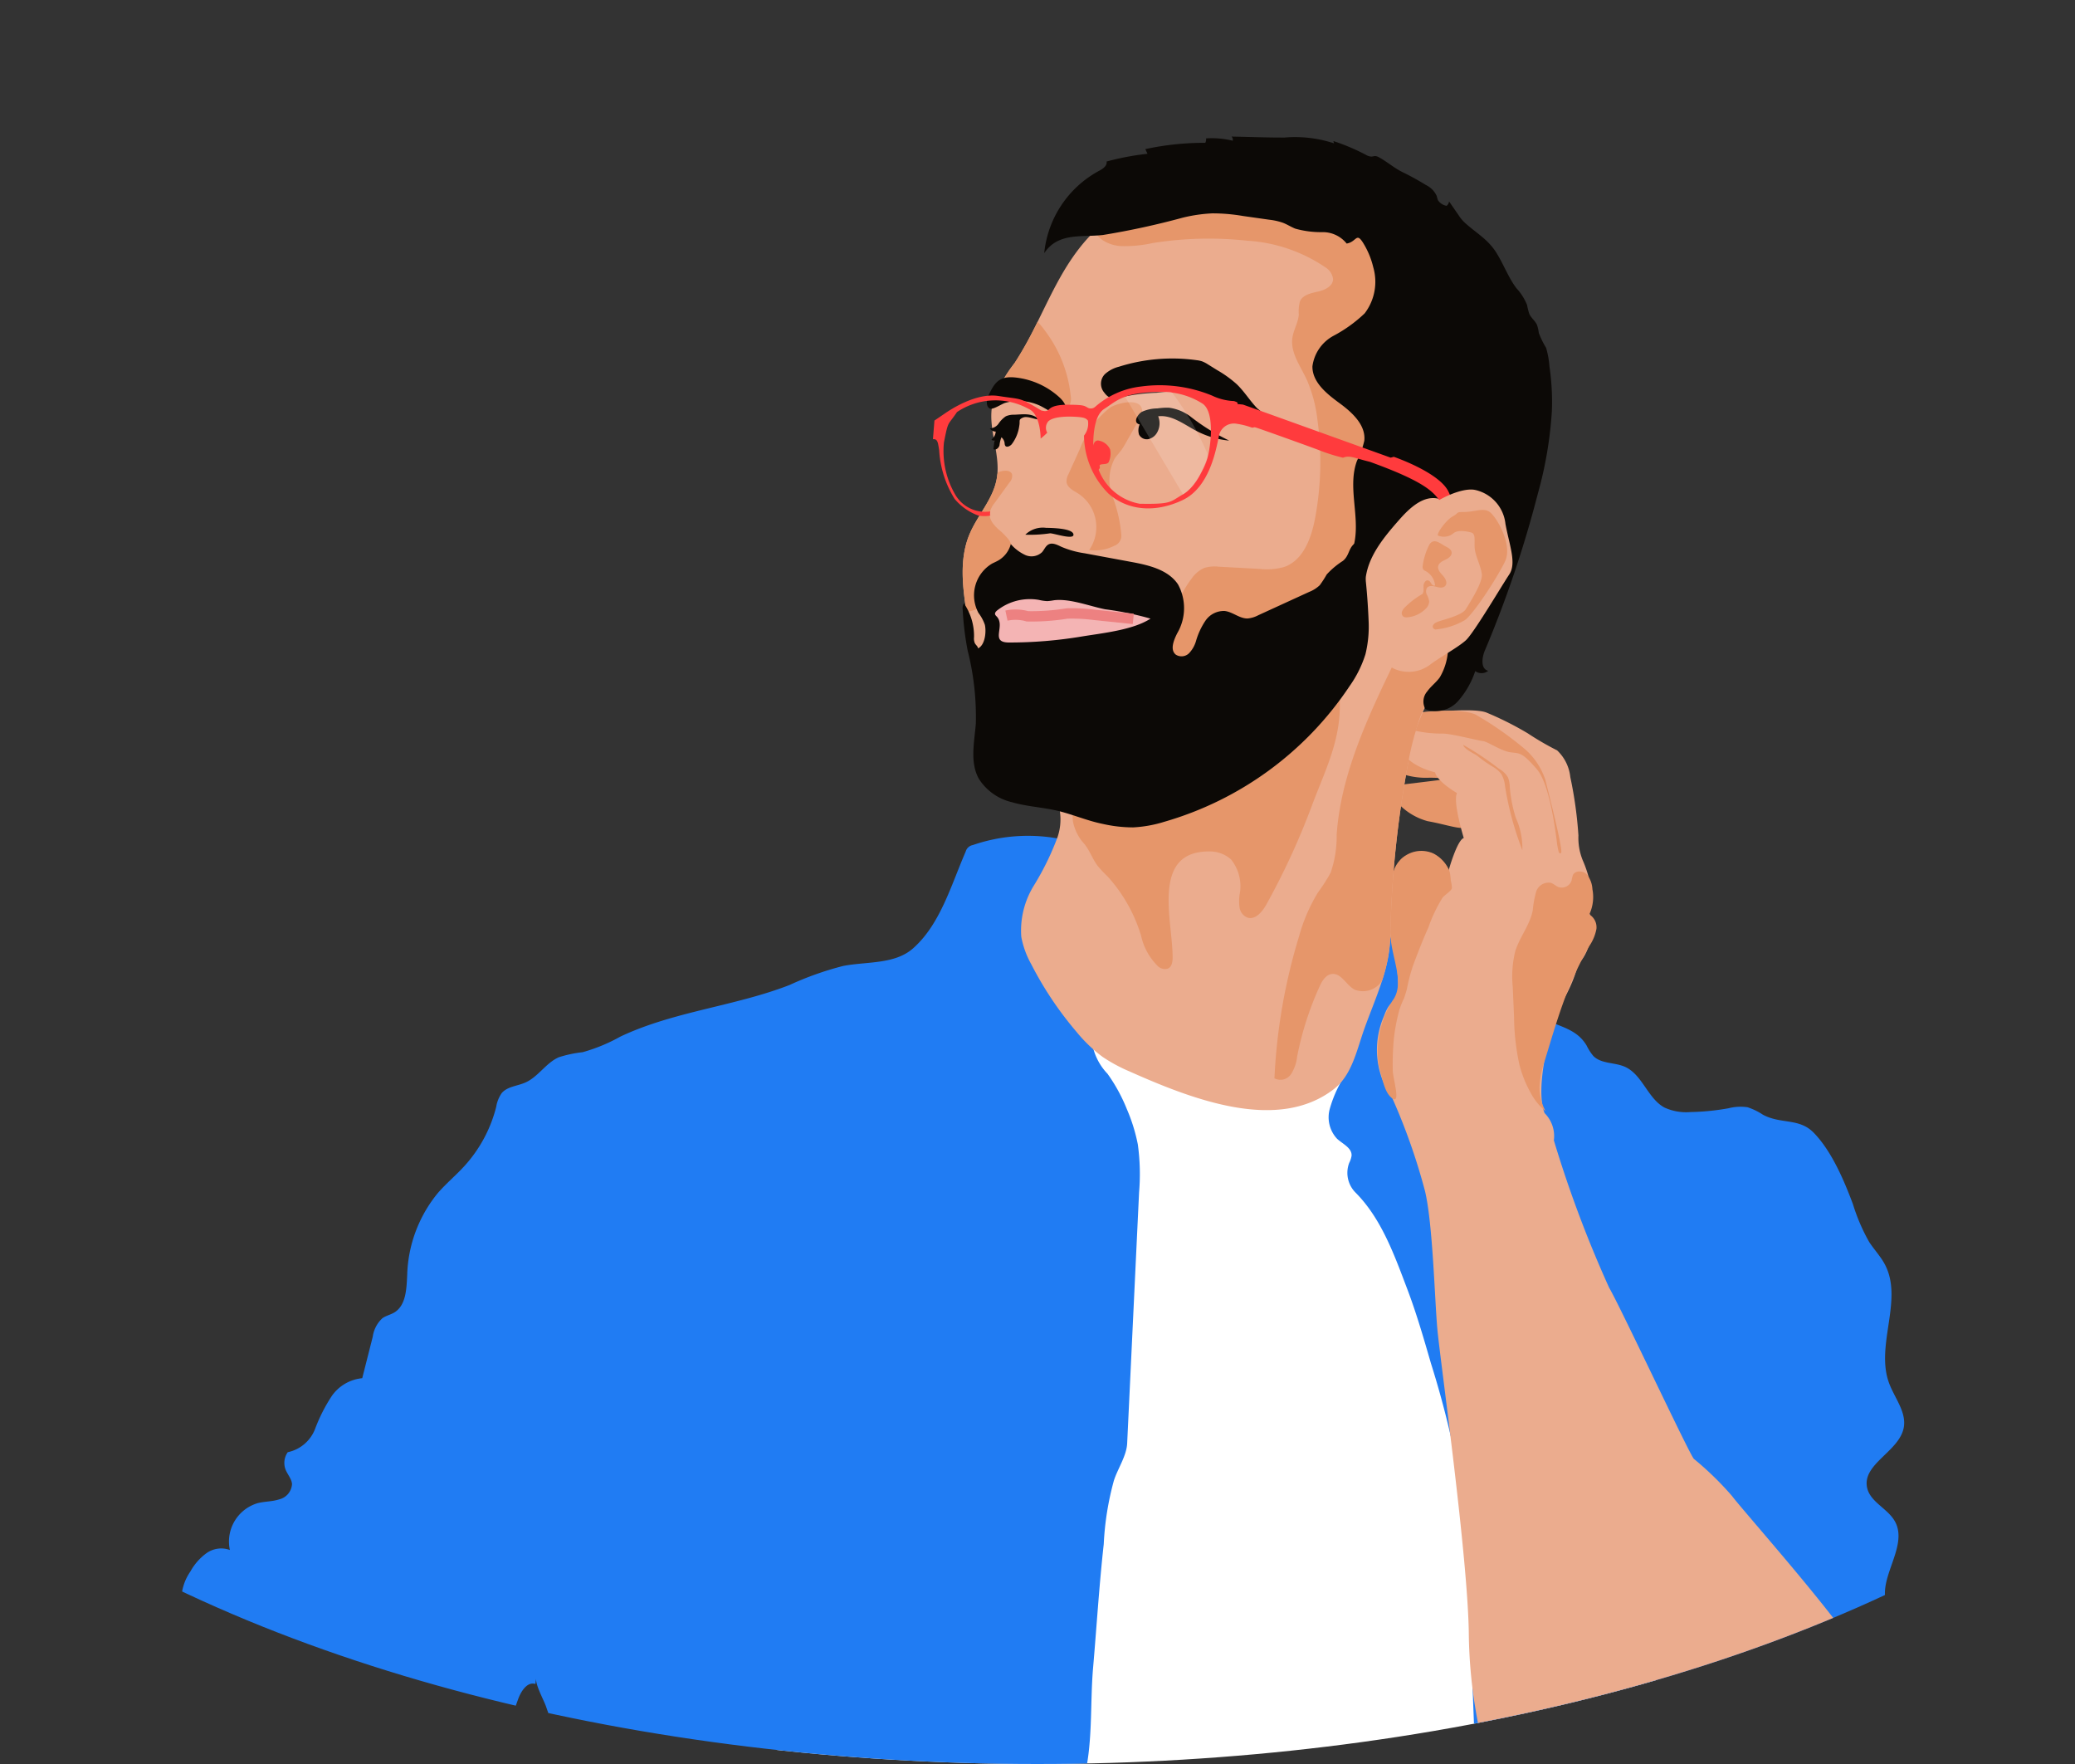 <svg xmlns="http://www.w3.org/2000/svg" xmlns:xlink="http://www.w3.org/1999/xlink" width="200" height="170" viewBox="0 0 200 170">
  <rect x="0" y="0" width="200" height="170" fill="#333333" stroke="none"/>
  <defs>
    <clipPath id="clip-path">
      <path id="Tracé_20707" data-name="Tracé 20707" d="M0,0H199.959s.093,143.422,0,143.158c-49.99,35.789-149.969,35.789-199.959,0C.18,143.456,0,0,0,0Z" transform="translate(0 0)" fill="#fff" stroke="#707070" stroke-width="1"/>
    </clipPath>
  </defs>
  <g id="Groupe_5308" data-name="Groupe 5308" transform="translate(-860.937 -1160.099)">
    <g id="Groupe_de_masques_47" data-name="Groupe de masques 47" transform="translate(860.937 1160.099)" clip-path="url(#clip-path)">
      <g id="Calque_2" data-name="Calque 2" transform="translate(13.383 13.163)">
        <g id="Calque_11" data-name="Calque 11" transform="translate(61.269 73.264)">
          <path id="Tracé_1" data-name="Tracé 1" d="M377.365,521.572a71.77,71.77,0,0,1,4.668-16c2.364-5.949,5.085-11.748,7.81-17.543l15.482-33a9.071,9.071,0,0,1,2.081-3.175,7.653,7.653,0,0,1,4.374-1.481c4.767-.421,9.535.582,14.216,1.582,3.4.727,6.948,1.52,9.632,3.731,3.633,2.994,4.919,7.888,6.463,12.335,3.793,10.916,10.221,20.746,14.319,31.551a79.422,79.422,0,0,1,5.147,28.284,39.934,39.934,0,0,1-1.115,10.178,7.926,7.926,0,0,1-1.66,3.48c-1.7,1.826-4.484,1.992-6.979,2.034-12.647.21-25.3.421-37.946.218-6.408-.1-12.813-.311-19.211-.68q-4.8-.277-9.584-.678c-1.715-.146-6.979.239-7.983-1.3-.976-1.481-.225-6.738-.264-8.534A64.762,64.762,0,0,1,377.365,521.572Z" transform="translate(-376.577 -450.273)" fill="#fff"/>
        </g>
        <g id="Calque_9" data-name="Calque 9" transform="translate(0 67.372)">
          <path id="Tracé_2" data-name="Tracé 2" d="M74.641,424.925c-1.762,1.554-4.416,1.253-6.723,1.691a30.171,30.171,0,0,0-5.177,1.837c-5.308,2.06-11.17,2.54-16.315,4.977a16.555,16.555,0,0,1-3.63,1.5,11.589,11.589,0,0,0-2.3.488c-1.245.548-1.99,1.9-3.236,2.441-.766.337-1.72.373-2.262,1.01a3.2,3.2,0,0,0-.535,1.336,13.318,13.318,0,0,1-3.082,5.716c-.814.893-1.757,1.673-2.548,2.589a13,13,0,0,0-2.947,7.857c-.065,1.346-.1,2.963-1.253,3.653-.363.216-.794.3-1.139.548a2.975,2.975,0,0,0-.929,1.78l-1.014,4a4.046,4.046,0,0,0-2.929,1.707A15.993,15.993,0,0,0,17,471.252a3.613,3.613,0,0,1-2.628,2.227,1.79,1.79,0,0,0-.215,1.661c.187.488.587.893.626,1.409a1.615,1.615,0,0,1-1.241,1.477c-.661.215-1.375.192-2.049.358a3.86,3.86,0,0,0-2.7,4.518,2.451,2.451,0,0,0-2.254.308,5.392,5.392,0,0,0-1.551,1.767,4.879,4.879,0,0,0-.874,2.882c.059.659.181,1.539.265,2.2a7.831,7.831,0,0,0-2.745.8A2.669,2.669,0,0,0,.2,493.182c.024.4.163.779.225,1.176a6.3,6.3,0,0,1-.176,1.881,27.231,27.231,0,0,0,.119,7.608.642.642,0,0,0,.2.488.664.664,0,0,0,.386.083,106.436,106.436,0,0,0,13.266-.522A31.345,31.345,0,0,1,18,503.557a42.476,42.476,0,0,1,5.044.561,28.119,28.119,0,0,0,9.743-.542,3.029,3.029,0,0,0,1.627-.77,3.229,3.229,0,0,0,.578-1.119l1.58-4.393c.28-.778.885-1.731,1.673-1.474.021-.208.044-.415.067-.623-.12.641.74,2.162.958,2.8.35,1.023.719,2.039,1.1,3.048.622,1.651.9,3.365,1.881,4.9a.932.932,0,0,0,.356.371.976.976,0,0,0,.488.047c5.5-.4,11.168.039,16.714-.185,5.825-.236,11.642-.633,17.456-1.067,4.588-.343,9.24-.7,13.759.163,1-3.58.651-7.4.976-11.076.34-3.949.584-7.919,1.022-11.858A28.006,28.006,0,0,1,94,476.213c.364-1.139,1.222-2.38,1.279-3.58l.937-19.748.212-4.45a21.026,21.026,0,0,0-.12-4.614,16.692,16.692,0,0,0-1.064-3.417,16.145,16.145,0,0,0-1.858-3.394,5.62,5.62,0,0,1-1.425-2.644,9.452,9.452,0,0,1,.223-2.895q.2-1.089.4-2.179a11.907,11.907,0,0,1,.851-3.078,4.03,4.03,0,0,1,2.247-2.158,5.956,5.956,0,0,1,1.87-.2h2.766a9.477,9.477,0,0,1,2.049.145c.745.163,1.443.5,2.18.7a23.6,23.6,0,0,0,3.724.382,10.759,10.759,0,0,1,2.846,1.012,21.727,21.727,0,0,0,7.1,1.743,1.031,1.031,0,0,1,.744.2c.255.252.176.675.076,1.022A48.516,48.516,0,0,1,116,437.6a11.851,11.851,0,0,0-1.2,2.82,3.038,3.038,0,0,0,.709,2.851c.552.508,1.448.887,1.4,1.637a2.3,2.3,0,0,1-.229.691,2.7,2.7,0,0,0,.587,2.836c2.525,2.522,3.777,6.071,5.044,9.411.874,2.315,1.562,4.7,2.25,7.075a89.761,89.761,0,0,1,3.031,12.8c.382,2.83.488,5.687.6,8.539l.661,17.22a2.26,2.26,0,0,0,.194,1c.408.755,1.464.789,2.317.726q20.827-1.537,41.73-1.215c.488-.784-.35-1.731-1.167-2.159s-1.832-.882-1.94-1.79a2.379,2.379,0,0,1,.2-1.054,21.115,21.115,0,0,0,1.256-4.32,5.582,5.582,0,0,0-1.012-4.265,13.775,13.775,0,0,1-1.79-1.967c-1.349-2.519,2.018-5.755.651-8.267-.682-1.261-2.393-1.87-2.694-3.27-.488-2.294,3.1-3.479,3.532-5.784.281-1.512-.887-2.862-1.417-4.305-1.339-3.638,1.414-8.023-.41-11.443-.415-.779-1.036-1.425-1.515-2.166a18.309,18.309,0,0,1-1.556-3.63c-.851-2.278-2.053-5.117-3.786-6.886-1.4-1.432-3.147-.8-4.881-1.726a6.382,6.382,0,0,0-1.487-.724,4.7,4.7,0,0,0-1.845.1,22.864,22.864,0,0,1-3.648.363,5.037,5.037,0,0,1-2.519-.434c-1.627-.884-2.13-3.192-3.827-3.934-.993-.434-2.278-.265-3.033-1.041a4.937,4.937,0,0,1-.641-1c-.929-1.562-2.452-1.759-3.905-2.485-1.609-.814-3.235-1.861-4.8-2.781a22.994,22.994,0,0,1-8.214-8.3c-.734-1.28-1.409-2.7-2.675-3.459a8.038,8.038,0,0,0-1.87-.713c-1.282-.379-2.546-.814-3.84-1.152-8.537-2.2-17.643.239-26.346-1.173a16.323,16.323,0,0,0-7.511.742.879.879,0,0,0-.692.636C78.316,418.809,77.27,422.606,74.641,424.925Z" transform="translate(-0.02 -414.063)" fill="#207cf3"/>
        </g>
        <g id="Calque_10" data-name="Calque 10" transform="translate(119.351 55.291)">
          <path id="Tracé_3" data-name="Tracé 3" d="M742.559,356.9a1.176,1.176,0,0,0-1.263,1.046c-.073.866-.252,1.627.433,2.057a7.253,7.253,0,0,0,3.283.613c1.191,0,2.6.145,2.6.145s1.953-2.454,1.082-3.031S744.723,356.869,742.559,356.9Z" transform="translate(-739.97 -354.121)" fill="#e6966a"/>
          <path id="Tracé_4" data-name="Tracé 4" d="M751.357,379.176c-1.054.135-4,.488-4,.488l-.355,2a6.091,6.091,0,0,0,2.678,1.543c1.377.241,2.625.651,3.274.651s6.98.081,6.98.081l-.27-5.06Z" transform="translate(-744.81 -372.523)" fill="#e6966a"/>
          <path id="Tracé_5" data-name="Tracé 5" d="M753.914,359.261c.675.814.325,3.733-.976,4.977a14.328,14.328,0,0,1-1.627,3.788c-1.087,2.161-2.6,8.225-1.627,10.605a3.125,3.125,0,0,1,.893,2.625,113.592,113.592,0,0,0,5.329,14.2c1.082,1.837,7.792,16.178,8.171,16.5a29.94,29.94,0,0,1,3.679,3.58c.866,1.2,10.876,12.444,12.228,15.366s2.115,9.523,1.731,11.417l-37.171.163a48.03,48.03,0,0,1-2.164-13.528c-.049-7.3-2.766-26.567-3.031-29.488s-.433-10.119-1.189-13.311a59.269,59.269,0,0,0-3.139-8.928,8.118,8.118,0,0,1-.814-7.953c.651-1.84,1.3-1.191,1.354-2.115a16.847,16.847,0,0,0-.757-5.581c-.758-2.428,0-7.135,1.513-7.73s2.929-.814,4.112,1.407c0,0,.814-2.929,1.464-3.139,0,0-1.082-3.516-.651-4.328,0,0-1.894-1.082-2.115-2,0,0-3.354-.757-3.254-2.766.081-1.191.3-1.056.568-1.056s.7-.028.758-.135-.325-.135-.325-.135l.57-1.65s2.218-.19,2.813-.19,3-.189,3.868.19a31.175,31.175,0,0,1,3.923,1.974,27.669,27.669,0,0,0,2.841,1.651,4.116,4.116,0,0,1,1.272,2.569,39.378,39.378,0,0,1,.784,5.628,5.731,5.731,0,0,0,.433,2.441S754.833,357.475,753.914,359.261Z" transform="translate(-733.541 -339.811)" fill="#ebac8e"/>
          <path id="Tracé_6" data-name="Tracé 6" d="M754.409,340.285c1.477-.236,4.473-.343,5.555.163a32.593,32.593,0,0,1,4.832,3.391,6.735,6.735,0,0,1,1.912,2.929c.181.765,1.731,6.746,1.515,7s-.288-.29-.36-.651-.578-5.771-1.985-7.4-1.627-1.515-2.524-1.627-2.237-1.046-2.67-1.082-3.175-.757-3.931-.721a11.755,11.755,0,0,1-2.914-.351C753.542,341.783,754.409,340.285,754.409,340.285Z" transform="translate(-750.485 -340.043)" fill="#e6966a"/>
          <path id="Tracé_7" data-name="Tracé 7" d="M787.5,362.438a2.624,2.624,0,0,1,.693.625,2.792,2.792,0,0,1,.358,1.16,30.15,30.15,0,0,0,1.673,6.183,7.069,7.069,0,0,0-.623-3.1,13.236,13.236,0,0,1-.589-3,2.59,2.59,0,0,0-.181-.927,2.317,2.317,0,0,0-.858-.823,28.468,28.468,0,0,0-3.454-2.307c.1.428,1.007.814,1.354,1.054A12.97,12.97,0,0,0,787.5,362.438Z" transform="translate(-776.225 -356.924)" fill="#e6966a"/>
          <path id="Tracé_8" data-name="Tracé 8" d="M740.669,425.079a1.864,1.864,0,0,0-.106-.325,3.318,3.318,0,0,0-1.508-1.551,2.815,2.815,0,0,0-3.822,1.731,24.754,24.754,0,0,0-.254,6.637c.216,1.983,1.336,4.294.145,5.845a9.248,9.248,0,0,0-1.334,6.132c.361,1.263.54,2.742,1.352,3.282s.018-1.983.018-2.742a26.543,26.543,0,0,1,.119-3.135,18.37,18.37,0,0,1,.5-2.6,7.867,7.867,0,0,1,.452-1.149,7.768,7.768,0,0,0,.374-1.339,16.005,16.005,0,0,1,.544-1.941c.449-1.2.924-2.429,1.45-3.591a14.43,14.43,0,0,1,1.347-2.838c.22-.3.823-.63.916-.929a2.939,2.939,0,0,0-.109-.74A5.961,5.961,0,0,0,740.669,425.079Z" transform="translate(-733.653 -409.415)" fill="#e6966a"/>
        </g>
        <g id="Calque_5" data-name="Calque 5" transform="translate(79.404 4.482)">
          <path id="Tracé_9" data-name="Tracé 9" d="M488.467,69.34c-.413-2.634-.814-5.425.2-7.893.76-1.857,2.278-3.4,2.639-5.369.446-2.4-.913-4.868-.4-7.249a12.216,12.216,0,0,1,2.133-3.946c1.7-2.574,2.841-5.477,4.346-8.171s3.5-5.28,6.3-6.578c4.6-2.136,10.088-2.639,15.16-2.584s10.3,1.388,14.177,4.665a21.542,21.542,0,0,1,6.523,11.007A51.637,51.637,0,0,1,540.9,56.108a22.286,22.286,0,0,1-.392,5.207,23.755,23.755,0,0,1-2.135,5.231l-4.933,9.779a29.826,29.826,0,0,0-1.627,3.62,25.094,25.094,0,0,0-.835,3.443,99.782,99.782,0,0,0-1.73,16.735c-.059,3.231-1.5,6.067-2.569,9.112-.7,2.018-1.168,4.286-2.841,5.6-5.369,4.19-13.493,1.1-19.707-1.671a15.428,15.428,0,0,1-2.6-1.4,14.049,14.049,0,0,1-2.522-2.413,33.668,33.668,0,0,1-4.364-6.517,8.619,8.619,0,0,1-.966-2.654,8.239,8.239,0,0,1,1.194-4.907,26.49,26.49,0,0,0,2.265-4.6,5.251,5.251,0,0,0-.68-4.881,5.789,5.789,0,0,0-3.347-1.668c-1.189-.236-2.6-.444-3.15-1.531a3.4,3.4,0,0,1-.249-1.479,31.4,31.4,0,0,0-.439-7.372C488.914,72.321,488.695,70.79,488.467,69.34Z" transform="translate(-488.029 -27.545)" fill="#ebac8e"/>
          <path id="Tracé_10" data-name="Tracé 10" d="M777.845,250.155a2.027,2.027,0,0,1-.041,2c-.325.537-.893.895-1.214,1.435.364.093.695-.218.942-.5a3.391,3.391,0,0,0,1.046-1.953,2.8,2.8,0,0,0-.366-1.329,4.943,4.943,0,0,0-.651-1.176c-.291-.322-.56-.163-.488.273C777.158,249.386,777.622,249.753,777.845,250.155Z" transform="translate(-729.638 -212.518)" fill="#fff"/>
        </g>
        <g id="Calque_6" data-name="Calque 6" transform="translate(79.405 5.06)">
          <path id="Tracé_11" data-name="Tracé 11" d="M550.837,161.824l-1.1,2.429a1.5,1.5,0,0,0-.194.768c.063.558.68.84,1.16,1.139a3.879,3.879,0,0,1,1.023,5.42,4.126,4.126,0,0,0,2.432-.412,1.02,1.02,0,0,0,.661-1.087,13.479,13.479,0,0,0-.856-3.687,4.416,4.416,0,0,1,.246-3.669c.177-.257.4-.48.586-.729a7.063,7.063,0,0,0,.488-.788l1.333-2.346a1.366,1.366,0,0,0,.213-.547c.127-1.547-2.441-.911-3.118-.436A9.11,9.11,0,0,0,550.837,161.824Z" transform="translate(-539.532 -136.798)" fill="#e6966a"/>
          <path id="Tracé_12" data-name="Tracé 12" d="M512.719,110.616a12.485,12.485,0,0,1,2.449,6.271,1.44,1.44,0,0,1-.08.784,1.03,1.03,0,0,1-.857.506,3.028,3.028,0,0,1-1.025-.163l-2.9-.789-1.881-.514a.891.891,0,0,1-.425-.2,19.978,19.978,0,0,1,1.76-2.836,36.663,36.663,0,0,0,2.21-3.964,6.453,6.453,0,0,1,.749.906Z" transform="translate(-504.752 -96.92)" fill="#e6966a"/>
          <path id="Tracé_13" data-name="Tracé 13" d="M488.673,204.1c.76-1.857,2.278-3.4,2.639-5.369.028-.15.049-.3.063-.451l.059-.2c.488-.2,1.233-.288,1.372.221a.952.952,0,0,1-.259.758l-1.424,1.965a2.223,2.223,0,0,0-.475.955c-.1.76.566,1.378,1.159,1.866.77.77,1.149,1.139.869,2.179-.316,1.189-.535,2.41-.776,3.62a1.385,1.385,0,0,1-.208.576,1.319,1.319,0,0,1-.53.364,16.17,16.17,0,0,1-2.753.976C488.022,209.061,487.72,206.44,488.673,204.1Z" transform="translate(-488.038 -170.782)" fill="#e6966a"/>
          <path id="Tracé_14" data-name="Tracé 14" d="M568.252,36.591a12.438,12.438,0,0,0,3.116-.283,34.264,34.264,0,0,1,9.141-.233,15.027,15.027,0,0,1,7.522,2.555,1.548,1.548,0,0,1,.758,1.139c0,.682-.784,1.061-1.45,1.209s-1.451.306-1.735.926a3.662,3.662,0,0,0-.116,1.277c-.052.781-.509,1.482-.62,2.257-.2,1.409.752,2.685,1.36,3.972a13.526,13.526,0,0,1,1.058,3.949,29.549,29.549,0,0,1-.228,9.455c-.359,1.917-1.139,4.068-2.986,4.707a6.227,6.227,0,0,1-2.382.182l-3.905-.21a3.452,3.452,0,0,0-1.427.124,2.951,2.951,0,0,0-1.194,1.01,9.335,9.335,0,0,0-1.928,5.394,14.445,14.445,0,0,1-.093,2.254,13.955,13.955,0,0,1-.747,2.135,9.909,9.909,0,0,0-.6,4.021c.029.488.024,1.092-.415,1.29a4.221,4.221,0,0,0,3.218,1.861,12.47,12.47,0,0,0,3.824-.366,10.092,10.092,0,0,0,3.931-1.256c1.381-.923,2.766-1.821,4.081-2.836a10.17,10.17,0,0,0,2.066-1.966,11.384,11.384,0,0,0,1.645-5.142c.6-4,1.271-8.235,3.628-11.629,1.139-1.627,1.355-3.816,1.978-5.719a57.34,57.34,0,0,1,2.621-6.652,17.4,17.4,0,0,0,1.383-3.467,10.58,10.58,0,0,0,.223-2.366,18.493,18.493,0,0,0-1.917-8.136,8.591,8.591,0,0,0-1.836-2.6,9.072,9.072,0,0,0-4.86-1.939,47.386,47.386,0,0,0-6.173-.356c-4.32-.06-8.645-.119-12.952.207-1.982.15-4.084.433-5.612,1.707C564.681,34.7,566.212,36.4,568.252,36.591Z" transform="translate(-553.089 -31.101)" fill="#e6966a"/>
          <path id="Tracé_15" data-name="Tracé 15" d="M680.445,293.781c-.813-.438-1.282-1.617-2.193-1.508-.587.072-.942.674-1.186,1.212a30.19,30.19,0,0,0-2.161,6.762,3.864,3.864,0,0,1-.594,1.691,1.232,1.232,0,0,1-1.591.389,55.315,55.315,0,0,1,2.363-13.651,16.476,16.476,0,0,1,1.821-4.243,17.374,17.374,0,0,0,1.232-1.92,10.713,10.713,0,0,0,.581-3.658c.508-7.382,4.556-14.291,7.589-20.879a11.094,11.094,0,0,1,1.987-3.254,9.027,9.027,0,0,1,1.6-1.222c.994-.631,2.325-1.185,3.282-.5a2.145,2.145,0,0,1,.765,1.9,6.255,6.255,0,0,1-.61,2.035l-.955,2.232a9.465,9.465,0,0,1-3.144,4.577,10.357,10.357,0,0,0-2.766,4.719,25.108,25.108,0,0,0-.846,3.433,99.788,99.788,0,0,0-1.73,16.735,14.833,14.833,0,0,1-.813,4.331c-.034.039-.064.081-.1.12A2.187,2.187,0,0,1,680.445,293.781Z" transform="translate(-642.67 -216.631)" fill="#e6966a"/>
          <path id="Tracé_16" data-name="Tracé 16" d="M821.758,440.783a4.329,4.329,0,0,1-.669,1.614A33.789,33.789,0,0,0,819,446.718c-.7,1.764-1.258,3.58-1.811,5.4l-.394,1.3a9.9,9.9,0,0,0-.521,2.485,4.8,4.8,0,0,0,.582,2.433,5.678,5.678,0,0,1-1.448-1.79,11.187,11.187,0,0,1-1.075-2.7,22.317,22.317,0,0,1-.513-4.556l-.127-2.929a10.166,10.166,0,0,1,.242-3.435c.423-1.368,1.414-2.532,1.687-3.936a9.845,9.845,0,0,1,.325-1.8,1.26,1.26,0,0,1,1.43-.854c.257.088.459.294.711.4a1,1,0,0,0,1.276-.628,3.589,3.589,0,0,1,.122-.509c.216-.478.963-.461,1.337-.093a2.47,2.47,0,0,1,.55,1.443,3.969,3.969,0,0,1-.3,2.428A1.45,1.45,0,0,1,821.758,440.783Z" transform="translate(-760.674 -369.475)" fill="#e6966a"/>
          <path id="Tracé_17" data-name="Tracé 17" d="M547.255,349.793c-.244-3.114-.036-6.269,3.79-6.279a3.078,3.078,0,0,1,2.157.773,4.131,4.131,0,0,1,.825,3.383,4.216,4.216,0,0,0,0,1.271,1.234,1.234,0,0,0,.76.95c.748.234,1.406-.535,1.79-1.215a69.913,69.913,0,0,0,4.546-9.925c1.31-3.4,2.766-6.29,2.541-10.06-.016-.27-.081-.6-.337-.685a.686.686,0,0,0-.456.055,22.442,22.442,0,0,0-4.37,2.693c-4.87,3.254-10.851,4.489-16.709,4.7-2.35.083-4.86.059-6.822,1.355a2.19,2.19,0,0,0,1.173,1.167,5.258,5.258,0,0,1,1.432.9c.508.542.291,1.111.389,1.751a4.384,4.384,0,0,0,1.116,2.182c.514.651.779,1.464,1.289,2.127a12.435,12.435,0,0,0,.934.988,14.917,14.917,0,0,1,3.223,5.695,5.893,5.893,0,0,0,1.627,2.956.974.974,0,0,0,.991.216c.365-.185.428-.672.426-1.082C547.57,352.6,547.367,351.2,547.255,349.793Z" transform="translate(-527.334 -279.682)" fill="#e6966a"/>
        </g>
        <g id="Calque_2-2" data-name="Calque 2" transform="translate(79.394 0)">
          <path id="Tracé_18" data-name="Tracé 18" d="M540.571,9.569c-1.611.052-3.192.1-4.231,1.665A10.16,10.16,0,0,1,541.6,3.314c.374-.2.826-.488.75-.911a25.641,25.641,0,0,1,3.943-.745l-.208-.451A27.025,27.025,0,0,1,551.863.6a.724.724,0,0,0,.078-.425A8.3,8.3,0,0,1,554.508.4a.423.423,0,0,0-.114-.4c1.7.029,3.4.1,5.1.093a11.993,11.993,0,0,1,4.779.558L564.209.43a20.248,20.248,0,0,1,3.123,1.32,1.116,1.116,0,0,0,.548.177c.122,0,.241-.052.364-.05a.864.864,0,0,1,.386.135c.783.431,1.43,1.01,2.231,1.406a25.573,25.573,0,0,1,2.268,1.248,2.182,2.182,0,0,1,1.045,1.064,2.933,2.933,0,0,0,.115.4,1.259,1.259,0,0,0,.836.543.65.65,0,0,0,.236-.425l.919,1.328a3.908,3.908,0,0,0,.535.664c1.04.976,2.193,1.577,3.01,2.808.752,1.139,1.2,2.46,2.018,3.552a5.315,5.315,0,0,1,1.036,1.627,5.945,5.945,0,0,0,.22.867c.181.4.57.667.742,1.066a3.957,3.957,0,0,1,.172.77,8.332,8.332,0,0,0,.7,1.425,8.493,8.493,0,0,1,.325,1.806,23.254,23.254,0,0,1,.231,4.3,38.234,38.234,0,0,1-1.352,7.953,107.835,107.835,0,0,1-5.1,15.1c-.3.7-.426,1.79.316,1.97a1.03,1.03,0,0,1-1.25.029,8.348,8.348,0,0,1-1.689,2.929,2.868,2.868,0,0,1-3.111.74,1.487,1.487,0,0,1,.163-1.7c.355-.5.864-.869,1.22-1.365a5.8,5.8,0,0,0,.8-2.841l.96-9.486a8.125,8.125,0,0,0-.046-2.828,2.769,2.769,0,0,0-1.79-2.049c-1.456-.4-2.8.846-3.8,1.979-1.541,1.748-3.161,3.682-3.3,6.007-.089,1.538.488,3.178-.177,4.571a7.142,7.142,0,0,1-1.52-5.838c.174-.913.527-1.79.682-2.7.429-2.548-.693-5.278.216-7.7a8.324,8.324,0,0,0,.7-1.92c.163-1.515-1.173-2.732-2.4-3.63s-2.62-2.016-2.6-3.541a3.925,3.925,0,0,1,2.031-2.942,13.386,13.386,0,0,0,3.008-2.167,5.021,5.021,0,0,0,.823-4.445,7.92,7.92,0,0,0-.936-2.278c-.709-1.168-.641-.163-1.627,0a2.937,2.937,0,0,0-2.322-1.1,9.2,9.2,0,0,1-2.631-.337c-.4-.163-.77-.4-1.173-.56a5.969,5.969,0,0,0-1.331-.3l-2.542-.361a17.335,17.335,0,0,0-2.942-.252,14.732,14.732,0,0,0-2.857.415,75.7,75.7,0,0,1-7.7,1.671C541.522,9.536,541.046,9.553,540.571,9.569Z" transform="translate(-528.469 0)" fill="#0c0906"/>
          <path id="Tracé_19" data-name="Tracé 19" d="M570.345,132.949a3.147,3.147,0,0,1,1.357-.719,17.068,17.068,0,0,1,7.485-.631,2.71,2.71,0,0,1,.534.114,3.057,3.057,0,0,1,.574.3l.88.547a11.1,11.1,0,0,1,1.865,1.339c.747.709,1.284,1.612,2,2.351a5.69,5.69,0,0,1,1.722,2.149l-.947-.467L582.1,136.1a10.146,10.146,0,0,0-6.741-1.36,17.784,17.784,0,0,0-3.284.4c-.813.205-1.3.252-1.772-.4A1.315,1.315,0,0,1,570.345,132.949Z" transform="translate(-556.63 -110.051)" fill="#0c0906"/>
          <path id="Tracé_20" data-name="Tracé 20" d="M507.48,145.3c.418.207.814.477,1.243.651,1.541.6,1.572-.578.626-1.451a7.462,7.462,0,0,0-4.31-1.936c-1.569-.151-2,.547-2.6,1.845-.14.3-.207.976.182,1.152.3.135,1.139-.451,1.482-.548A4.8,4.8,0,0,1,507.48,145.3Z" transform="translate(-499.99 -119.351)" fill="#0c0906"/>
          <path id="Tracé_21" data-name="Tracé 21" d="M591.3,160.96a3.662,3.662,0,0,1,1.487-.325,6.7,6.7,0,0,1,1.1-.07,4.389,4.389,0,0,1,2.083.846,19.868,19.868,0,0,0,3.742,2.324,8.442,8.442,0,0,1-3.184-.942c-1.178-.622-2.34-1.556-3.663-1.4a1.789,1.789,0,0,1-.093,1.547,1.287,1.287,0,0,1-.835.651.84.84,0,0,1-.916-.433,1.382,1.382,0,0,1,.062-.976C590.387,162.016,590.873,161.212,591.3,160.96Z" transform="translate(-574.011 -134.438)" fill="#0c0906"/>
          <path id="Tracé_22" data-name="Tracé 22" d="M506.239,167.355c-.163.19-.5.348-.631.135a.582.582,0,0,1-.054-.242.885.885,0,0,0-.306-.563,2.767,2.767,0,0,0-.187.775c-.072.257-.36.508-.586.363l.1-.823a.267.267,0,0,1-.288-.106,1.013,1.013,0,0,0,.408-.758.688.688,0,0,1-.568-.309,1.06,1.06,0,0,0,.845-.46,2.6,2.6,0,0,1,.7-.706,1.867,1.867,0,0,1,.814-.151c.88-.034,1.715-.192,2.406.462-.438,0-1.139-.368-1.572-.184-.462.2-.259.286-.351.778A3.744,3.744,0,0,1,506.239,167.355Z" transform="translate(-501.5 -137.706)" fill="#0c0906"/>
          <path id="Tracé_23" data-name="Tracé 23" d="M527.132,231.722a2.419,2.419,0,0,0-1.992.664,13.307,13.307,0,0,0,2.39-.135c.389,0,2.41.7,2.244.07C529.624,231.75,527.613,231.734,527.132,231.722Z" transform="translate(-519.092 -194.018)" fill="#0c0906"/>
          <path id="Tracé_24" data-name="Tracé 24" d="M524.616,242.184a7.659,7.659,0,0,0-1.549,1.3,10.471,10.471,0,0,1-.669,1.033,3.147,3.147,0,0,1-1.028.651l-4.9,2.245a2.7,2.7,0,0,1-1.03.312c-.783.016-1.437-.639-2.216-.722a2.149,2.149,0,0,0-1.837.924,6.925,6.925,0,0,0-.909,1.936,2.879,2.879,0,0,1-.675,1.206,1.028,1.028,0,0,1-1.274.148c-.592-.464-.21-1.393.127-2.065a4.775,4.775,0,0,0,.072-4.719c-.96-1.42-2.826-1.847-4.512-2.159l-4.481-.831a8.978,8.978,0,0,1-2.221-.615c-.41-.194-.888-.451-1.282-.228-.277.163-.387.488-.6.732a1.478,1.478,0,0,1-1.627.275,4.2,4.2,0,0,1-1.388-1.049,2.593,2.593,0,0,1-1.173,1.559c-.207.122-.431.216-.643.325a3.562,3.562,0,0,0-1.3,4.749,4.119,4.119,0,0,1,.615,1.139c.15.664.034,1.936-.651,2.278-.026-.2-.22-.325-.314-.5a1.183,1.183,0,0,1-.078-.586,5.561,5.561,0,0,0-.976-3.254.919.919,0,0,0-.117.617,28.724,28.724,0,0,0,.477,3.928,25.991,25.991,0,0,1,.788,7.062c-.146,1.79-.579,3.7.277,5.275a5.16,5.16,0,0,0,3.186,2.278c1.287.376,2.636.472,3.952.729,1.653.325,3.165,1.033,4.813,1.365a13.237,13.237,0,0,0,2.929.337,12.142,12.142,0,0,0,3-.537,32.152,32.152,0,0,0,17.869-13.08,11.01,11.01,0,0,0,1.526-3.062,11.252,11.252,0,0,0,.306-3.254,62.825,62.825,0,0,0-.651-6.848c-.094-.729-.467-.877-.882-.405S525.181,241.735,524.616,242.184Z" transform="translate(-487.967 -201.285)" fill="#0c0906"/>
        </g>
        <g id="Calque_3" data-name="Calque 3" transform="translate(82.52 44.577)">
          <path id="Tracé_25" data-name="Tracé 25" d="M508.534,278.147c-1.9,0-.29-1.586-1.2-2.519a.505.505,0,0,1-.142-.187c-.047-.155.088-.3.216-.4a5.089,5.089,0,0,1,4.008-1,4.228,4.228,0,0,0,.805.116,5.4,5.4,0,0,0,.641-.081c1.521-.192,3.44.573,4.938.869a29.62,29.62,0,0,1,4.372.9c-1.725,1.119-4.7,1.4-6.705,1.736A42.451,42.451,0,0,1,508.534,278.147Z" transform="translate(-507.181 -273.967)" fill="#f4b4b4"/>
        </g>
        <g id="Calque_4" data-name="Calque 4" transform="translate(83.625 45.954)">
          <path id="Tracé_26" data-name="Tracé 26" d="M526.195,282.955l-3.731-.386a16.753,16.753,0,0,0-2.662-.135,21.187,21.187,0,0,1-3.809.272,4.192,4.192,0,0,0-2.023-.068" transform="translate(-513.97 -282.427)" fill="none" stroke="#ed8181" stroke-miterlimit="10" stroke-width="1"/>
        </g>
        <g id="Calque_7" data-name="Calque 7" transform="translate(76.539 23.975)">
          <path id="Tracé_27" data-name="Tracé 27" d="M470.42,152.538c.474-.067.488.394.6,1.056a9.936,9.936,0,0,0,1.489,4.694,5.393,5.393,0,0,0,2.3,1.609,3.169,3.169,0,0,0,1.139,0c0-.081-.067-.013,0-.405a3.321,3.321,0,0,1-3.368-1.6,8.333,8.333,0,0,1-1.1-5.044c.433-2.188.338-1.556,1.258-2.929a6.644,6.644,0,0,1,6.94-.285c1.137.529,1.123,2.841,1.123,2.841a5.735,5.735,0,0,0,.635-.568.956.956,0,0,1,.109-1.1c.555-.514,2.1-.473,2.828-.418s.825.176.986.351a1.842,1.842,0,0,1-.378,1.446,8.019,8.019,0,0,0,2.34,5.574c1.922,1.718,4.6,1.866,7.182.635s3.207-4.855,3.477-6.154a1.47,1.47,0,0,1,1.731-1.191,7.468,7.468,0,0,1,1.407.351c.244.067.148-.054.392,0s5.8,2.052,6.235,2.232a16.432,16.432,0,0,0,2.2.685c.651-.252.976,0,2.6.4,5.086,1.84,6.069,2.817,6.746,3.788.761,1.1.347,2.989.814,3.99s.846.407,1.214.244-.311-3.314-1.217-5.168-5.262-3.34-5.262-3.34l-.3.081-13.017-4.681-1.217-.433-.527-.054c.013-.163,0-.163-.338-.285a5.37,5.37,0,0,1-2.115-.527,13.26,13.26,0,0,0-6.834-.879,8.1,8.1,0,0,0-4.437,1.961.623.623,0,0,1-.784.041c-.257-.122-.244-.244-1.866-.244s-1.733.447-1.935.555-.366.041-.609,0c-2.179-1.326-1.881-1.041-4.1-1.393s-4.735,1.367-5.221,1.7-.976.664-.976.664Zm16.489-2.908c1.155-.739,1.876-1.627,5.267-1.642a7.246,7.246,0,0,1,4.23,1.119c1.272.866.721,4.418.488,5.176s-1.1,2.849-2.38,3.572-1.01.955-4.165.9a5.216,5.216,0,0,1-3.951-3.264c.036-.181.163-.055.091-.361s.7-.072.866-.379a2,2,0,0,0,.143-1.227,1.491,1.491,0,0,0-1.172-.866c-.361.018-.433.379-.451.506C485.882,153.166,485.755,150.371,486.909,149.631Z" transform="translate(-470.42 -147.346)" fill="#ff3b3d"/>
          <path id="Tracé_28" data-name="Tracé 28" d="M584.27,151.542a10.113,10.113,0,0,1,3.231-.488c.325,0,.662,0,.986-.01a.505.505,0,0,1,.2.028.488.488,0,0,1,.176.155,27.732,27.732,0,0,1,3.254,5.6c.316.661-.247,1.541-.563,2.128a4.81,4.81,0,0,1-1.705,1.993" transform="translate(-565.746 -150.441)" fill="#fff" opacity="0.16"/>
        </g>
        <g id="Calque_8" data-name="Calque 8" transform="translate(119.963 34.015)">
          <path id="Tracé_29" data-name="Tracé 29" d="M741.369,210.962c1.193-1.041,3.536-2.128,4.761-1.874a3.755,3.755,0,0,1,2.929,3.282c.4,2.128,1.082,3.788.361,4.87s-3.427,5.664-4.185,6.346-2.488,1.627-3.355,2.278a3.437,3.437,0,0,1-3.606.433c-1.3-.687-.758-1.839-.867-2.2a20.924,20.924,0,0,1-.107-2.958C737.3,220.056,737.655,214.21,741.369,210.962Z" transform="translate(-737.3 -209.051)" fill="#ebac8e"/>
          <path id="Tracé_30" data-name="Tracé 30" d="M769.439,221.329c1.085,0,1.767-.4,2.418-.073s2.381,3.174,1.587,4.834-3.175,5.267-3.931,5.695a6.9,6.9,0,0,1-2.779.866c-.4-.111-.36-.542.254-.758s2.309-.613,2.668-1.189,1.66-2.6,1.551-3.391-.5-1.479-.651-2.237.145-1.627-.36-1.767-1.372-.288-1.769.107a1.452,1.452,0,0,1-1.442.181c-.181-.145.757-1.479,1.406-1.839S768.682,221.329,769.439,221.329Z" transform="translate(-761.726 -219.164)" fill="#e6966a"/>
          <path id="Tracé_31" data-name="Tracé 31" d="M750.151,242.022a.524.524,0,0,0,.039.353.637.637,0,0,0,.257.189,1.752,1.752,0,0,1,.892,1.375c-.125.068-.275-.039-.355-.163s-.148-.26-.281-.309c-.256-.1-.47.234-.478.508s.057.578-.111.792a7.764,7.764,0,0,0-1.645,1.246,1.137,1.137,0,0,0-.314.438.436.436,0,0,0,.127.488.581.581,0,0,0,.382.07,2.791,2.791,0,0,0,1.738-.792,1.055,1.055,0,0,0,.371-.724,1.836,1.836,0,0,0-.218-.651.7.7,0,0,1,0-.662c.189-.254.576-.2.88-.115s.683.153.888-.086c.238-.277.024-.7-.221-.976s-.547-.586-.46-.94c.078-.316.421-.472.714-.612s.613-.379.579-.7c-.041-.366-.488-.5-.8-.7-.47-.294-1-.651-1.362-.015A6.228,6.228,0,0,0,750.151,242.022Z" transform="translate(-746.365 -234.697)" fill="#e6966a"/>
        </g>
      </g>
    </g>
  </g>
</svg>

